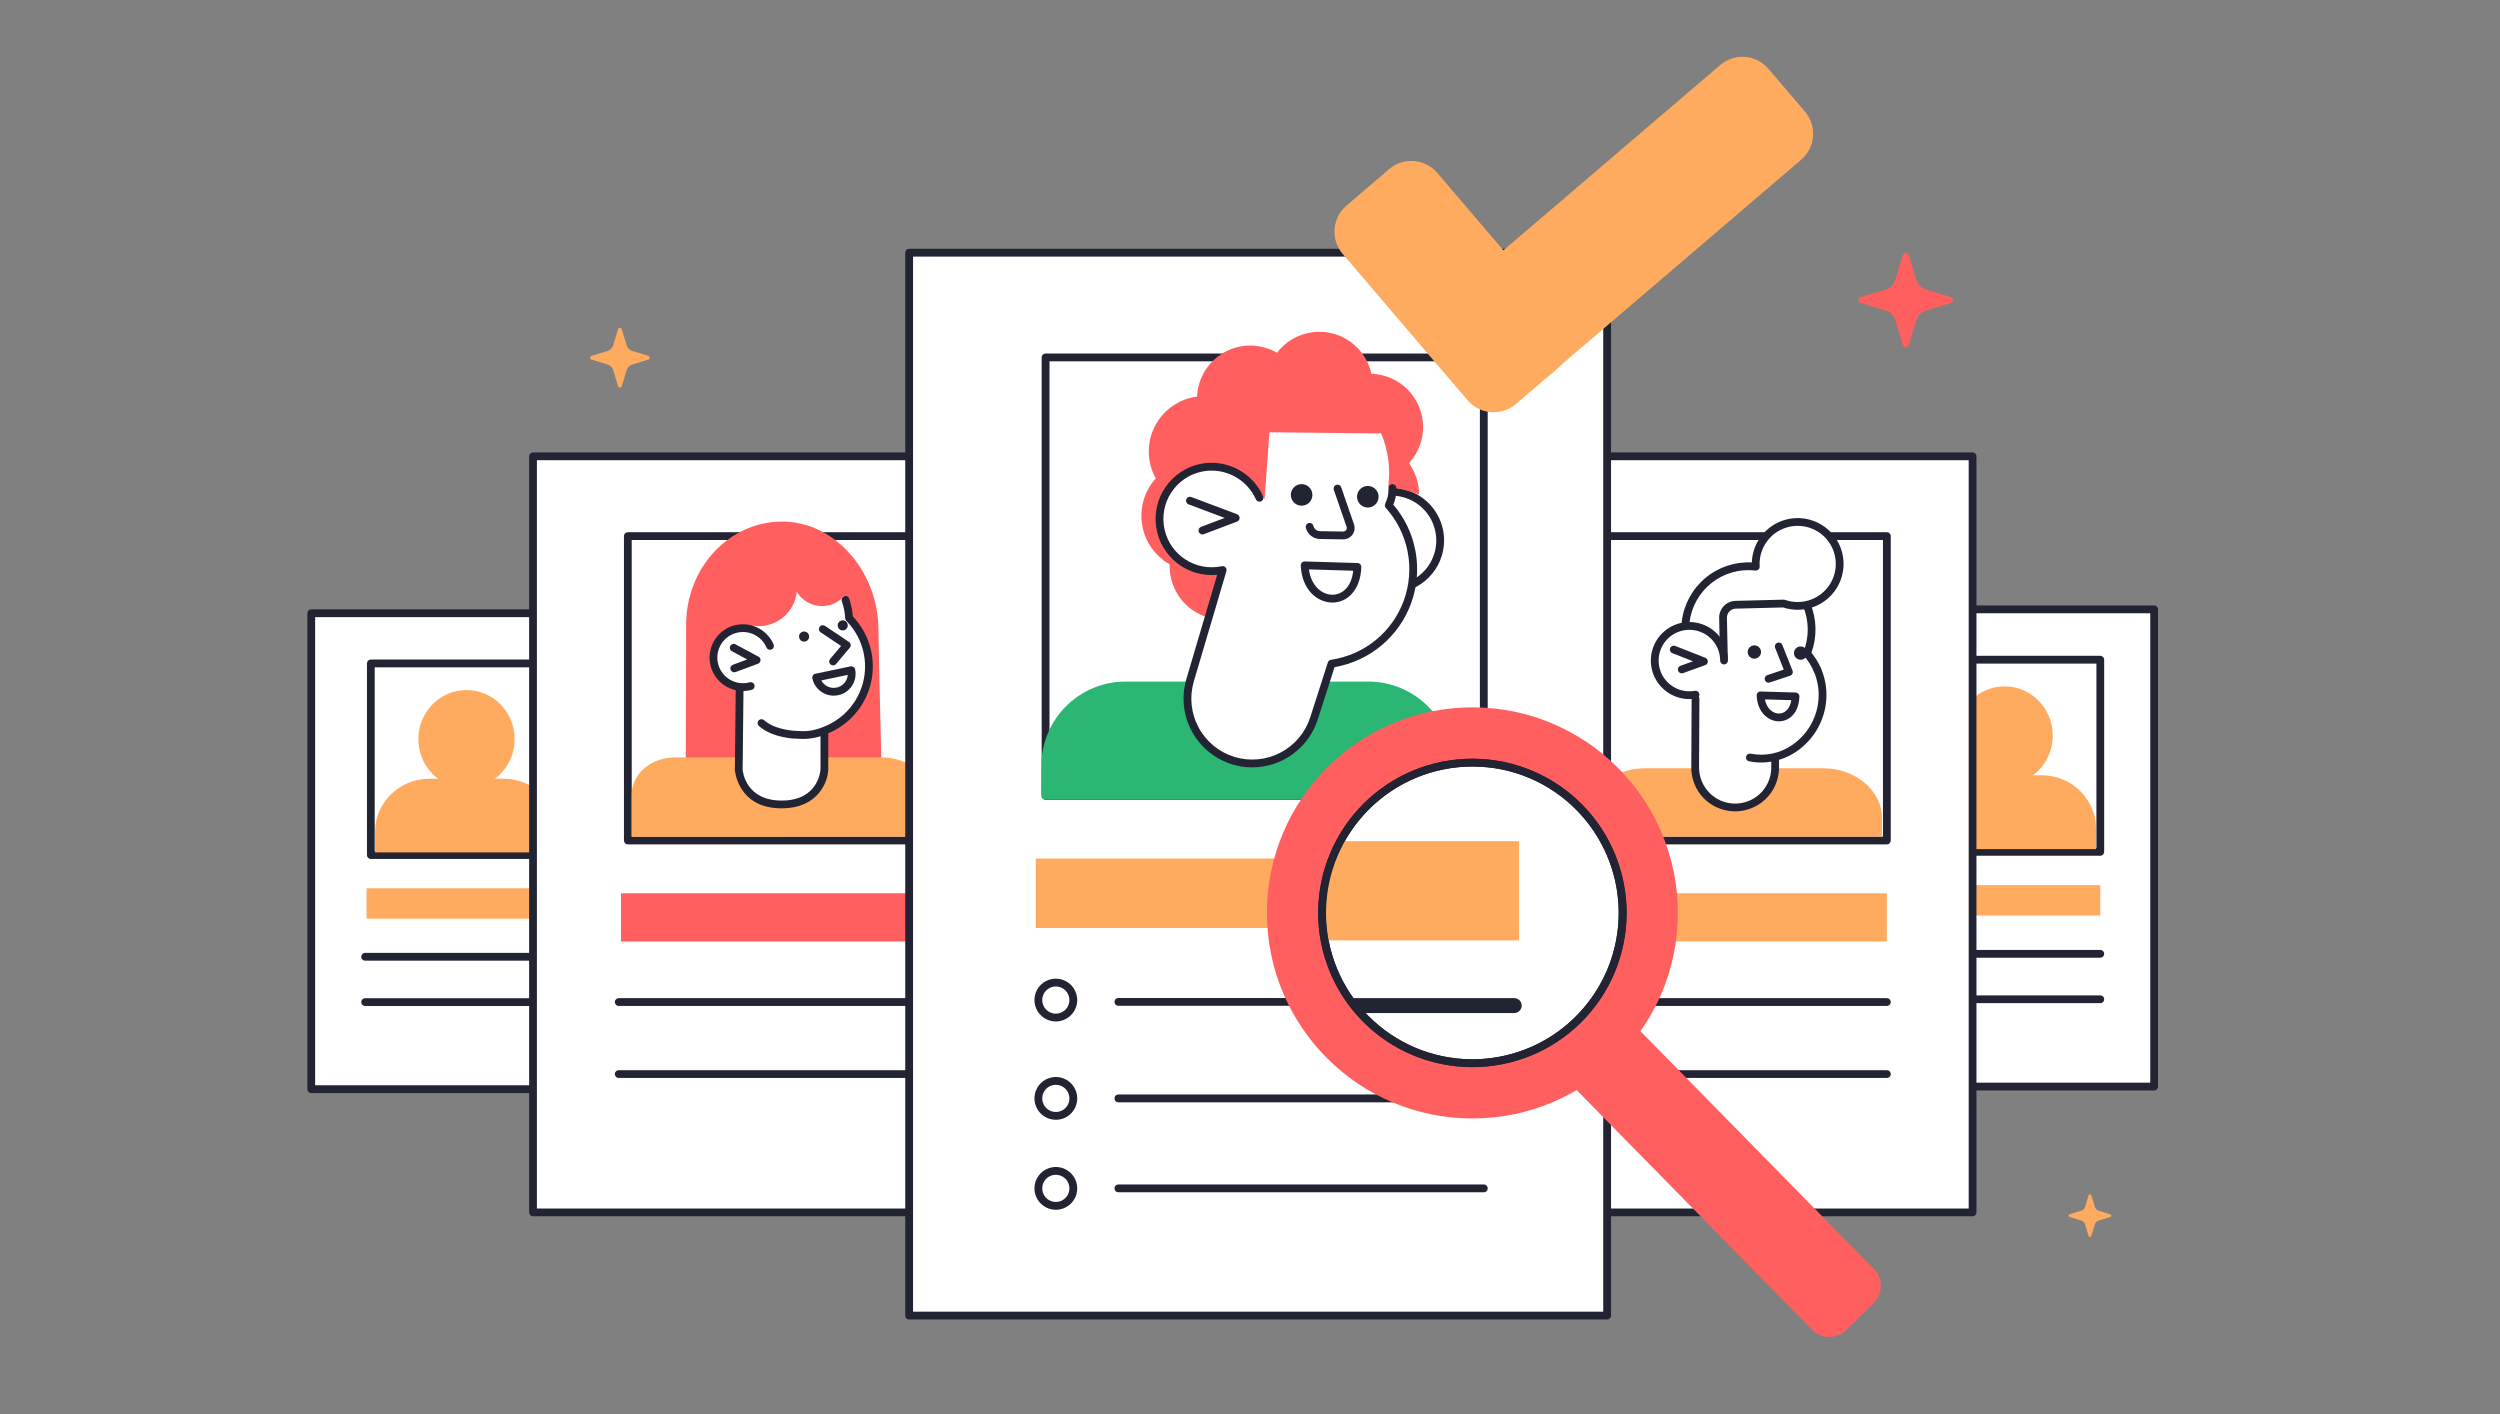 <svg width="251" height="142" viewBox="0 0 251 142" fill="none" xmlns="http://www.w3.org/2000/svg">
<rect x="0" y="0" width="251" height="142" fill="#808080" stroke="none"/>
<g clip-path="url(#clip0_1313_253053)">
<path d="M185.676 61.178H216.277V109.093H185.676V61.178Z" fill="white"/>
<path d="M216.276 109.484H185.675C185.572 109.484 185.472 109.443 185.399 109.37C185.326 109.296 185.285 109.197 185.285 109.093V61.178C185.285 61.074 185.326 60.974 185.399 60.901C185.472 60.828 185.572 60.786 185.675 60.786H216.276C216.379 60.786 216.478 60.828 216.551 60.901C216.624 60.974 216.665 61.074 216.665 61.178V109.093C216.665 109.197 216.624 109.296 216.551 109.37C216.478 109.443 216.379 109.484 216.276 109.484ZM186.065 108.702H215.886V61.569H186.065V108.702Z" fill="#222433"/>
<path d="M191.656 66.235H210.868V85.525H191.656V66.235Z" fill="white"/>
<path d="M210.869 85.916H191.657C191.554 85.916 191.455 85.875 191.382 85.802C191.309 85.728 191.268 85.629 191.268 85.525V66.235C191.268 66.131 191.309 66.031 191.382 65.958C191.455 65.885 191.554 65.843 191.657 65.843H210.869C210.972 65.843 211.071 65.885 211.144 65.958C211.217 66.031 211.258 66.131 211.258 66.235V85.525C211.258 85.629 211.217 85.728 211.144 85.802C211.071 85.875 210.972 85.916 210.869 85.916ZM192.047 85.134H210.479V66.626H192.047V85.134Z" fill="#222433"/>
<path d="M191.229 88.87H210.869V91.925H191.229V88.87Z" fill="#FFAB5F"/>
<path d="M210.869 96.154H191.083C190.98 96.154 190.881 96.113 190.808 96.039C190.734 95.966 190.693 95.866 190.693 95.763C190.693 95.659 190.734 95.559 190.808 95.486C190.881 95.413 190.98 95.371 191.083 95.371H210.869C210.972 95.371 211.072 95.413 211.145 95.486C211.218 95.559 211.259 95.659 211.259 95.763C211.259 95.866 211.218 95.966 211.145 96.039C211.072 96.113 210.972 96.154 210.869 96.154ZM210.869 100.717H191.083C190.98 100.717 190.881 100.676 190.808 100.603C190.734 100.529 190.693 100.43 190.693 100.326C190.693 100.222 190.734 100.123 190.808 100.049C190.881 99.976 190.98 99.935 191.083 99.935H210.869C210.972 99.935 211.072 99.976 211.145 100.049C211.218 100.123 211.259 100.222 211.259 100.326C211.259 100.43 211.218 100.529 211.145 100.603C211.072 100.676 210.972 100.717 210.869 100.717Z" fill="#222433"/>
<path d="M201.263 78.794C203.933 78.794 206.098 76.582 206.098 73.853C206.098 71.124 203.933 68.911 201.263 68.911C198.593 68.911 196.428 71.124 196.428 73.853C196.428 76.582 198.593 78.794 201.263 78.794Z" fill="#FFAB5F"/>
<path d="M192.084 85.255V83.173C192.084 80.238 194.537 77.838 197.536 77.838H204.989C207.988 77.838 210.441 80.239 210.441 83.174V85.256" fill="#FFAB5F"/>
</g>
<g clip-path="url(#clip1_1313_253053)">
<path d="M31.25 61.567H61.851V109.355H31.25V61.567Z" fill="white"/>
<path d="M61.85 109.745H31.249C31.146 109.745 31.047 109.704 30.974 109.63C30.9 109.557 30.859 109.458 30.859 109.354V61.567C30.859 61.464 30.9 61.364 30.974 61.291C31.047 61.218 31.146 61.177 31.249 61.177H61.85C61.953 61.177 62.052 61.218 62.125 61.291C62.199 61.364 62.24 61.464 62.24 61.567V109.354C62.24 109.458 62.199 109.557 62.125 109.63C62.052 109.704 61.953 109.745 61.85 109.745ZM31.639 108.964H61.46V61.958H31.639V108.964Z" fill="#222433"/>
<path d="M37.23 66.611H56.442V85.85H37.23V66.611Z" fill="white"/>
<path d="M56.443 86.24H37.231C37.128 86.24 37.029 86.199 36.956 86.126C36.883 86.052 36.842 85.953 36.842 85.85V66.611C36.842 66.507 36.883 66.408 36.956 66.335C37.029 66.261 37.128 66.22 37.231 66.22H56.443C56.546 66.22 56.645 66.261 56.718 66.335C56.791 66.408 56.833 66.507 56.833 66.611V85.85C56.833 85.953 56.791 86.052 56.718 86.126C56.645 86.199 56.546 86.24 56.443 86.24ZM37.621 85.459H56.053V67.001H37.621V85.459Z" fill="#222433"/>
<path d="M36.803 89.185H56.443V92.233H36.803V89.185Z" fill="#FFAB5F"/>
<path d="M56.443 96.45H36.657C36.554 96.45 36.455 96.409 36.382 96.336C36.309 96.263 36.268 96.163 36.268 96.06C36.268 95.956 36.309 95.857 36.382 95.784C36.455 95.711 36.554 95.669 36.657 95.669H56.443C56.547 95.669 56.646 95.711 56.719 95.784C56.792 95.857 56.833 95.956 56.833 96.06C56.833 96.163 56.792 96.263 56.719 96.336C56.646 96.409 56.547 96.45 56.443 96.45ZM56.443 101.001H36.657C36.554 101.001 36.455 100.96 36.382 100.887C36.309 100.814 36.268 100.714 36.268 100.611C36.268 100.507 36.309 100.408 36.382 100.335C36.455 100.262 36.554 100.22 36.657 100.22H56.443C56.547 100.22 56.646 100.262 56.719 100.335C56.792 100.408 56.833 100.507 56.833 100.611C56.833 100.714 56.792 100.814 56.719 100.887C56.646 100.96 56.547 101.001 56.443 101.001Z" fill="#222433"/>
<path d="M46.837 79.137C49.508 79.137 51.672 76.93 51.672 74.209C51.672 71.487 49.508 69.28 46.837 69.28C44.167 69.28 42.002 71.487 42.002 74.209C42.002 76.93 44.167 79.137 46.837 79.137Z" fill="#FFAB5F"/>
<path d="M37.658 85.58V83.504C37.658 80.577 40.111 78.183 43.11 78.183H50.563C53.562 78.183 56.015 80.578 56.015 83.504V85.581" fill="#FFAB5F"/>
</g>
<g clip-path="url(#clip2_1313_253053)">
<path d="M53.516 45.812H102.214V121.724H53.516V45.812Z" fill="white"/>
<path d="M102.214 122.115H53.515C53.412 122.115 53.312 122.074 53.239 122C53.166 121.927 53.125 121.828 53.125 121.725V45.812C53.125 45.709 53.166 45.609 53.239 45.536C53.312 45.463 53.412 45.422 53.515 45.422H102.214C102.317 45.422 102.417 45.463 102.49 45.536C102.563 45.609 102.604 45.709 102.604 45.812V121.725C102.604 121.828 102.563 121.927 102.49 122C102.417 122.074 102.317 122.115 102.214 122.115ZM53.906 121.334H101.824V46.202H53.906V121.334Z" fill="#222433"/>
<path d="M63.035 53.824H93.609V84.386H63.035V53.824Z" fill="white"/>
<path d="M93.608 84.776H63.035C62.931 84.776 62.832 84.735 62.759 84.662C62.686 84.588 62.645 84.489 62.645 84.386V53.824C62.645 53.72 62.686 53.621 62.759 53.548C62.832 53.475 62.931 53.434 63.035 53.434H93.608C93.712 53.434 93.811 53.475 93.884 53.548C93.957 53.621 93.999 53.72 93.999 53.824V84.386C93.999 84.489 93.957 84.588 93.884 84.662C93.811 84.735 93.712 84.776 93.608 84.776ZM63.425 83.996H93.218V54.214H63.425V83.996Z" fill="#222433"/>
<path d="M62.352 89.685H93.608V94.526H62.352V89.685Z" fill="#FF5F5F"/>
<path d="M93.609 100.995H62.121C62.017 100.995 61.918 100.954 61.845 100.881C61.772 100.808 61.73 100.709 61.73 100.605C61.73 100.502 61.772 100.402 61.845 100.329C61.918 100.256 62.017 100.215 62.121 100.215H93.609C93.712 100.215 93.811 100.256 93.885 100.329C93.958 100.402 93.999 100.502 93.999 100.605C93.999 100.709 93.958 100.808 93.885 100.881C93.811 100.954 93.712 100.995 93.609 100.995ZM93.609 108.225H62.121C62.017 108.225 61.918 108.184 61.845 108.111C61.772 108.038 61.73 107.938 61.73 107.835C61.73 107.731 61.772 107.632 61.845 107.559C61.918 107.486 62.017 107.445 62.121 107.445H93.609C93.712 107.445 93.811 107.486 93.885 107.559C93.958 107.632 93.999 107.731 93.999 107.835C93.999 107.938 93.958 108.038 93.885 108.111C93.811 108.184 93.712 108.225 93.609 108.225Z" fill="#222433"/>
<path d="M73.937 77.406H68.848L68.875 68.343L68.89 62.71C68.89 56.996 73.211 52.365 78.541 52.365C83.872 52.365 88.192 57.472 88.192 63.185L88.294 68.345L88.527 77.95H82.628" fill="#FF5F5F"/>
<path d="M93.208 83.989V79.785C93.208 77.706 91.069 76.041 88.558 76.041H67.825C65.314 76.041 63.426 77.712 63.426 79.791V84.022L93.208 83.989Z" fill="#FFAB5F"/>
<path d="M74.047 68.135L75.494 62.982C75.497 62.969 75.501 62.957 75.506 62.946L76.955 59.18C76.984 59.106 77.034 59.041 77.098 58.994C77.163 58.948 77.24 58.921 77.32 58.917L82.069 58.702C82.106 58.7 82.143 58.703 82.179 58.712L82.824 58.858C83.569 59.026 84.251 59.4 84.794 59.937C84.841 59.983 84.876 60.039 84.897 60.102C85.066 60.617 85.173 61.151 85.217 61.693C85.224 61.788 85.264 61.877 85.33 61.947C86.089 62.747 86.644 63.717 86.949 64.776C87.255 65.836 87.302 66.953 87.086 68.034C86.87 69.115 86.398 70.128 85.709 70.989C85.021 71.85 84.135 72.533 83.128 72.981C82.055 73.458 81.215 73.638 80.123 73.558C80.115 73.557 80.107 73.557 80.099 73.557C79.919 73.556 77.731 73.526 76.432 72.376" fill="white"/>
<path d="M74.26 68.986L74.17 77.278C74.17 77.278 74.379 80.842 78.61 80.766C82.603 80.695 82.766 77.278 82.766 77.278V73.101" fill="white"/>
<path d="M78.477 81.158C74.058 81.158 73.782 77.34 73.78 77.3C73.78 77.291 73.779 77.282 73.779 77.273L73.87 68.982C73.871 68.879 73.912 68.781 73.985 68.709C74.058 68.636 74.157 68.596 74.26 68.596H74.264C74.315 68.596 74.366 68.607 74.413 68.627C74.46 68.647 74.503 68.676 74.539 68.713C74.575 68.75 74.603 68.793 74.622 68.841C74.641 68.888 74.651 68.939 74.65 68.99L74.56 77.266C74.579 77.505 74.893 80.442 78.603 80.376C82.11 80.314 82.362 77.478 82.376 77.266V73.101C82.376 72.997 82.417 72.898 82.49 72.825C82.563 72.752 82.663 72.711 82.766 72.711C82.87 72.711 82.969 72.752 83.042 72.825C83.115 72.898 83.157 72.997 83.157 73.101V77.296C83.094 78.605 82.066 81.095 78.618 81.157C78.57 81.157 78.523 81.158 78.477 81.158Z" fill="#222433"/>
<path d="M84.888 60.229C85.092 60.821 85.213 61.438 85.25 62.063C86.034 62.855 86.614 63.826 86.94 64.892C87.266 65.958 87.329 67.088 87.123 68.183C86.916 69.278 86.447 70.308 85.755 71.182C85.063 72.056 84.17 72.75 83.151 73.203C82.074 73.682 81.232 73.861 80.134 73.779C80.134 73.779 77.81 73.798 76.455 72.598" fill="white"/>
<path d="M80.633 74.189C80.462 74.189 80.291 74.182 80.12 74.17C79.881 74.17 77.599 74.133 76.196 72.89C76.118 72.822 76.071 72.725 76.065 72.622C76.059 72.518 76.094 72.417 76.163 72.34C76.231 72.262 76.328 72.215 76.431 72.209C76.535 72.203 76.636 72.238 76.714 72.306C77.938 73.391 80.112 73.384 80.131 73.389C80.141 73.389 80.152 73.389 80.162 73.39C81.167 73.466 81.934 73.318 82.992 72.847C83.953 72.419 84.796 71.765 85.449 70.94C86.102 70.115 86.544 69.144 86.739 68.111C86.934 67.077 86.875 66.012 86.567 65.006C86.259 64 85.712 63.084 84.972 62.336C84.906 62.269 84.866 62.18 84.86 62.085C84.826 61.496 84.711 60.914 84.518 60.356C84.501 60.307 84.494 60.256 84.496 60.204C84.499 60.153 84.512 60.102 84.535 60.056C84.557 60.01 84.588 59.968 84.627 59.934C84.665 59.9 84.71 59.873 84.759 59.857C84.808 59.84 84.859 59.833 84.911 59.836C84.962 59.84 85.013 59.853 85.059 59.876C85.105 59.898 85.146 59.93 85.18 59.969C85.214 60.008 85.24 60.053 85.256 60.102C85.456 60.681 85.581 61.282 85.629 61.893C86.433 62.738 87.021 63.764 87.345 64.883C87.669 66.003 87.72 67.184 87.493 68.327C87.265 69.471 86.767 70.543 86.039 71.453C85.311 72.364 84.375 73.086 83.309 73.56C82.324 73.998 81.532 74.189 80.633 74.189Z" fill="#222433"/>
<path d="M77.411 62.663C79.416 61.983 80.489 59.806 79.808 57.802C79.127 55.798 76.95 54.725 74.945 55.405C72.94 56.086 71.866 58.263 72.547 60.267C73.228 62.271 75.406 63.344 77.411 62.663Z" fill="#FF5F5F"/>
<path d="M83.552 60.667C85.094 60.105 85.89 58.4 85.328 56.858C84.766 55.316 83.061 54.521 81.518 55.082C79.975 55.644 79.18 57.349 79.741 58.891C80.303 60.433 82.009 61.228 83.552 60.667Z" fill="#FF5F5F"/>
<path d="M83.64 66.803C83.566 66.803 83.493 66.782 83.43 66.742C83.368 66.702 83.318 66.645 83.286 66.578C83.255 66.51 83.244 66.435 83.254 66.361C83.263 66.288 83.294 66.218 83.342 66.162L84.444 64.857L82.392 63.484C82.307 63.426 82.248 63.337 82.228 63.236C82.208 63.134 82.229 63.029 82.287 62.944C82.344 62.858 82.433 62.798 82.534 62.778C82.636 62.758 82.741 62.779 82.827 62.836L85.24 64.452C85.286 64.482 85.325 64.522 85.354 64.569C85.383 64.615 85.402 64.667 85.41 64.722C85.417 64.776 85.413 64.831 85.398 64.884C85.383 64.937 85.357 64.986 85.321 65.028L83.939 66.665C83.902 66.708 83.856 66.743 83.805 66.767C83.753 66.791 83.697 66.803 83.64 66.803Z" fill="#222433"/>
<path d="M80.732 64.417C81.012 64.417 81.239 64.19 81.239 63.91C81.239 63.63 81.012 63.403 80.732 63.403C80.452 63.403 80.225 63.63 80.225 63.91C80.225 64.19 80.452 64.417 80.732 64.417Z" fill="#222433"/>
<path d="M84.609 63.295C84.889 63.295 85.116 63.069 85.116 62.789C85.116 62.509 84.889 62.282 84.609 62.282C84.329 62.282 84.102 62.509 84.102 62.789C84.102 63.069 84.329 63.295 84.609 63.295Z" fill="#222433"/>
<path d="M83.706 69.845C83.203 69.844 82.716 69.671 82.326 69.355C81.935 69.038 81.665 68.598 81.559 68.106C81.549 68.056 81.548 68.004 81.557 67.954C81.567 67.904 81.586 67.856 81.614 67.812C81.642 67.769 81.678 67.732 81.721 67.704C81.763 67.674 81.811 67.654 81.861 67.644L85.392 66.904C85.442 66.893 85.494 66.892 85.545 66.902C85.595 66.912 85.643 66.931 85.686 66.959C85.729 66.987 85.766 67.023 85.795 67.066C85.824 67.108 85.844 67.156 85.855 67.206C85.921 67.525 85.915 67.855 85.838 68.171C85.76 68.488 85.614 68.783 85.408 69.036C85.202 69.288 84.943 69.492 84.649 69.632C84.354 69.772 84.033 69.845 83.707 69.845H83.706ZM82.457 68.316C82.601 68.586 82.829 68.802 83.106 68.931C83.384 69.061 83.695 69.097 83.995 69.034C84.295 68.971 84.566 68.813 84.768 68.583C84.97 68.353 85.091 68.064 85.115 67.759L82.457 68.316Z" fill="#222433"/>
<path d="M77.31 64.848C77.085 64.327 76.714 63.882 76.243 63.566C75.772 63.25 75.219 63.076 74.652 63.065C74.084 63.053 73.525 63.205 73.041 63.502C72.558 63.8 72.17 64.229 71.924 64.741C71.678 65.252 71.584 65.823 71.653 66.387C71.722 66.95 71.952 67.481 72.315 67.918C72.678 68.354 73.159 68.677 73.7 68.848C74.242 69.019 74.821 69.03 75.369 68.882" fill="white"/>
<path d="M74.586 69.377C73.775 69.375 72.991 69.079 72.381 68.544C71.771 68.008 71.376 67.27 71.269 66.466C71.163 65.661 71.352 64.845 71.801 64.169C72.251 63.494 72.93 63.004 73.713 62.791C74.491 62.584 75.317 62.661 76.043 63.01C76.768 63.359 77.345 63.956 77.668 64.693C77.688 64.74 77.699 64.791 77.7 64.842C77.701 64.893 77.692 64.944 77.673 64.992C77.654 65.039 77.626 65.083 77.59 65.12C77.555 65.156 77.512 65.186 77.465 65.206C77.418 65.227 77.367 65.238 77.316 65.238C77.265 65.239 77.214 65.23 77.166 65.211C77.118 65.192 77.075 65.164 77.038 65.129C77.001 65.093 76.972 65.05 76.952 65.003C76.693 64.407 76.219 63.93 75.623 63.669C75.028 63.409 74.355 63.383 73.742 63.598C73.128 63.813 72.619 64.252 72.316 64.827C72.013 65.403 71.94 66.071 72.11 66.698C72.199 67.024 72.351 67.329 72.557 67.596C72.764 67.864 73.021 68.087 73.314 68.255C73.607 68.423 73.93 68.531 74.265 68.574C74.6 68.617 74.94 68.594 75.266 68.505C75.366 68.478 75.472 68.492 75.562 68.543C75.652 68.595 75.718 68.68 75.745 68.78C75.772 68.879 75.758 68.986 75.707 69.076C75.655 69.166 75.57 69.231 75.47 69.258C75.182 69.337 74.885 69.377 74.586 69.377Z" fill="#222433"/>
<path d="M73.718 67.499C73.626 67.499 73.538 67.467 73.467 67.408C73.397 67.349 73.35 67.268 73.334 67.177C73.317 67.087 73.333 66.994 73.379 66.915C73.424 66.835 73.496 66.774 73.582 66.743L75.02 66.209L73.477 65.379C73.386 65.33 73.318 65.247 73.288 65.148C73.258 65.049 73.269 64.942 73.318 64.851C73.367 64.76 73.45 64.692 73.549 64.662C73.649 64.632 73.756 64.643 73.847 64.692L76.151 65.931C76.217 65.966 76.272 66.02 76.308 66.086C76.344 66.152 76.361 66.227 76.356 66.302C76.35 66.376 76.324 66.448 76.279 66.508C76.234 66.568 76.172 66.614 76.102 66.64L73.854 67.474C73.811 67.49 73.764 67.499 73.718 67.499Z" fill="#222433"/>
</g>
<g clip-path="url(#clip3_1313_253053)">
<path d="M149.348 45.812H198.046V121.724H149.348V45.812Z" fill="white"/>
<path d="M198.046 122.115H149.347C149.244 122.115 149.145 122.073 149.071 122C148.998 121.927 148.957 121.828 148.957 121.724V45.812C148.957 45.709 148.998 45.609 149.071 45.536C149.145 45.463 149.244 45.422 149.347 45.422H198.046C198.149 45.422 198.249 45.463 198.322 45.536C198.395 45.609 198.436 45.709 198.436 45.812V121.724C198.436 121.828 198.395 121.927 198.322 122C198.249 122.073 198.149 122.115 198.046 122.115ZM149.738 121.334H197.656V46.202H149.738V121.334Z" fill="#222433"/>
<path d="M158.867 53.824H189.441V84.386H158.867V53.824Z" fill="white"/>
<path d="M189.44 84.776H158.867C158.763 84.776 158.664 84.735 158.591 84.662C158.518 84.588 158.477 84.489 158.477 84.386V53.824C158.477 53.72 158.518 53.621 158.591 53.548C158.664 53.475 158.763 53.434 158.867 53.434H189.44C189.544 53.434 189.643 53.475 189.716 53.548C189.789 53.621 189.831 53.72 189.831 53.824V84.386C189.83 84.489 189.789 84.588 189.716 84.662C189.643 84.735 189.544 84.776 189.44 84.776ZM159.257 83.996H189.05V54.214H159.257V83.996Z" fill="#222433"/>
<path d="M158.184 89.685H189.44V94.526H158.184V89.685Z" fill="#FFAB5F"/>
<path d="M189.441 100.995H157.953C157.849 100.995 157.75 100.954 157.677 100.881C157.604 100.808 157.562 100.709 157.562 100.605C157.562 100.502 157.604 100.402 157.677 100.329C157.75 100.256 157.849 100.215 157.953 100.215H189.441C189.544 100.215 189.643 100.256 189.717 100.329C189.79 100.402 189.831 100.502 189.831 100.605C189.831 100.709 189.79 100.808 189.717 100.881C189.643 100.954 189.544 100.995 189.441 100.995ZM189.441 108.225H157.953C157.849 108.225 157.75 108.184 157.677 108.111C157.604 108.038 157.562 107.938 157.562 107.835C157.562 107.731 157.604 107.632 157.677 107.559C157.75 107.486 157.849 107.445 157.953 107.445H189.441C189.544 107.445 189.643 107.486 189.717 107.559C189.79 107.632 189.831 107.731 189.831 107.835C189.831 107.938 189.79 108.038 189.717 108.111C189.643 108.184 189.544 108.225 189.441 108.225Z" fill="#222433"/>
<path d="M188.953 83.992V82.13C188.953 79.382 186.297 77.134 183.052 77.134H165.176C161.931 77.134 159.275 79.382 159.275 82.13V83.992H188.953Z" fill="#FFAB5F"/>
<path d="M171.882 71.814L169.824 69.37L172.268 66.027L172.526 60.24L177.414 59.211L181.659 59.726V65.513L182.431 67.441L181.273 68.47L173.555 69.756L171.882 71.814Z" fill="white"/>
<path d="M182.454 67.622C182.378 67.622 182.304 67.6 182.24 67.558C182.177 67.517 182.127 67.457 182.097 67.388C181.854 66.834 181.528 66.32 181.129 65.864C181.082 65.809 181.05 65.743 181.038 65.672C181.026 65.6 181.035 65.527 181.062 65.46C181.651 63.991 181.642 62.349 181.036 60.886C180.996 60.79 180.996 60.683 181.035 60.588C181.074 60.493 181.15 60.417 181.245 60.377C181.34 60.337 181.447 60.336 181.542 60.374C181.638 60.413 181.714 60.488 181.755 60.583C182.409 62.16 182.45 63.925 181.87 65.531C182.252 66.001 182.569 66.52 182.811 67.074C182.837 67.133 182.848 67.198 182.843 67.263C182.837 67.327 182.816 67.389 182.78 67.444C182.745 67.498 182.697 67.543 182.64 67.573C182.583 67.604 182.519 67.62 182.454 67.62L182.454 67.622Z" fill="#222433"/>
<path d="M170.23 70.127L170.195 77.05C170.194 78.096 170.601 79.102 171.331 79.852C172.06 80.602 173.053 81.038 174.1 81.067H174.103C174.63 81.081 175.154 80.992 175.646 80.803C176.139 80.615 176.589 80.332 176.972 79.969C177.354 79.607 177.662 79.173 177.877 78.692C178.092 78.211 178.21 77.692 178.224 77.165V76.422" fill="white"/>
<path d="M174.215 81.459C174.174 81.459 174.133 81.458 174.092 81.457C172.941 81.432 171.847 80.956 171.045 80.131C170.243 79.307 169.797 78.2 169.805 77.049L169.839 70.126C169.84 70.022 169.881 69.924 169.954 69.851C170.027 69.778 170.126 69.737 170.23 69.737H170.232C170.283 69.738 170.334 69.748 170.381 69.768C170.428 69.788 170.471 69.817 170.507 69.853C170.543 69.889 170.572 69.933 170.591 69.98C170.61 70.027 170.62 70.078 170.62 70.129L170.586 77.052C170.584 78.005 170.958 78.92 171.627 79.6C172.296 80.279 173.205 80.667 174.159 80.681C175.112 80.695 176.032 80.332 176.72 79.672C177.408 79.012 177.808 78.108 177.833 77.155V76.423C177.833 76.319 177.875 76.22 177.948 76.147C178.021 76.074 178.12 76.033 178.224 76.033C178.327 76.033 178.427 76.074 178.5 76.147C178.573 76.22 178.614 76.319 178.614 76.423V77.165C178.586 78.313 178.11 79.405 177.288 80.207C176.466 81.009 175.363 81.458 174.215 81.459H174.215Z" fill="#222433"/>
<path d="M176.138 66.131C176.507 66.131 176.807 65.832 176.807 65.462C176.807 65.093 176.507 64.794 176.138 64.794C175.768 64.794 175.469 65.093 175.469 65.462C175.469 65.832 175.768 66.131 176.138 66.131Z" fill="#222433"/>
<path d="M180.784 66.239C181.154 66.239 181.453 65.939 181.453 65.57C181.453 65.201 181.154 64.902 180.784 64.902C180.415 64.902 180.115 65.201 180.115 65.57C180.115 65.939 180.415 66.239 180.784 66.239Z" fill="#222433"/>
<path d="M173.08 66.131L172.994 62.039C172.986 61.697 173.115 61.366 173.351 61.118C173.587 60.871 173.912 60.726 174.254 60.717L179.092 60.595C179.936 60.891 180.852 60.911 181.708 60.653C182.565 60.394 183.316 59.869 183.854 59.155C184.393 58.441 184.69 57.575 184.703 56.68C184.716 55.786 184.444 54.911 183.927 54.182C183.41 53.453 182.674 52.907 181.825 52.623C180.977 52.339 180.061 52.332 179.208 52.604C178.356 52.875 177.612 53.41 177.085 54.132C176.557 54.854 176.272 55.725 176.272 56.619C176.272 56.711 176.276 56.803 176.282 56.893C175.455 56.796 174.616 56.862 173.814 57.088C173.012 57.315 172.263 57.697 171.608 58.213C170.954 58.729 170.408 59.369 170.001 60.096C169.594 60.823 169.335 61.623 169.237 62.45C169.222 62.581 169.21 62.713 169.203 62.845" fill="white"/>
<path d="M173.08 66.522C172.978 66.522 172.88 66.482 172.807 66.41C172.734 66.339 172.692 66.242 172.69 66.14L172.603 62.047C172.594 61.602 172.762 61.172 173.069 60.85C173.376 60.528 173.799 60.34 174.244 60.327L179.082 60.205C179.129 60.204 179.176 60.211 179.221 60.227C179.987 60.495 180.818 60.514 181.595 60.279C182.372 60.044 183.054 59.568 183.543 58.92C184.031 58.272 184.301 57.486 184.312 56.674C184.324 55.863 184.078 55.069 183.608 54.407C183.139 53.745 182.471 53.25 181.701 52.992C180.932 52.735 180.1 52.729 179.327 52.975C178.553 53.221 177.878 53.707 177.399 54.362C176.92 55.017 176.662 55.807 176.662 56.619C176.662 56.693 176.665 56.772 176.671 56.867C176.675 56.925 176.666 56.982 176.645 57.035C176.625 57.088 176.592 57.136 176.551 57.176C176.509 57.215 176.459 57.245 176.405 57.263C176.351 57.281 176.293 57.287 176.236 57.28C174.668 57.097 173.091 57.544 171.852 58.521C170.612 59.499 169.811 60.928 169.625 62.496C169.61 62.618 169.599 62.743 169.593 62.867C169.587 62.97 169.54 63.067 169.463 63.136C169.386 63.205 169.285 63.241 169.181 63.235C169.13 63.232 169.08 63.219 169.034 63.197C168.988 63.175 168.946 63.144 168.912 63.105C168.843 63.028 168.807 62.927 168.813 62.824C168.821 62.684 168.833 62.543 168.849 62.404C169.051 60.708 169.89 59.152 171.196 58.05C172.502 56.948 174.177 56.382 175.884 56.468C175.916 55.501 176.252 54.569 176.843 53.804C177.435 53.038 178.253 52.479 179.181 52.204C180.109 51.93 181.1 51.955 182.013 52.275C182.926 52.595 183.715 53.195 184.268 53.989C184.82 54.782 185.109 55.73 185.093 56.697C185.076 57.665 184.756 58.602 184.176 59.377C183.597 60.151 182.788 60.724 181.864 61.013C180.941 61.302 179.95 61.293 179.032 60.987L174.264 61.108C174.025 61.115 173.799 61.215 173.634 61.388C173.469 61.561 173.379 61.792 173.384 62.031L173.47 66.123C173.471 66.174 173.462 66.225 173.444 66.273C173.425 66.321 173.397 66.365 173.362 66.401C173.326 66.439 173.284 66.468 173.237 66.489C173.19 66.509 173.14 66.52 173.088 66.522H173.08Z" fill="#222433"/>
<path d="M170.229 69.742C169.526 69.868 168.801 69.775 168.153 69.475C167.504 69.176 166.964 68.684 166.605 68.067C166.247 67.449 166.087 66.737 166.147 66.025C166.208 65.314 166.486 64.638 166.944 64.091C167.402 63.543 168.018 63.149 168.708 62.964C169.397 62.778 170.127 62.809 170.799 63.053C171.47 63.296 172.05 63.74 172.46 64.325C172.87 64.909 173.09 65.606 173.09 66.32" fill="white"/>
<path d="M169.606 70.188C168.841 70.187 168.094 69.959 167.459 69.533C166.823 69.107 166.328 68.502 166.037 67.796C165.745 67.089 165.669 66.311 165.819 65.562C165.969 64.812 166.338 64.123 166.88 63.583C167.421 63.043 168.11 62.675 168.861 62.526C169.611 62.378 170.389 62.455 171.095 62.748C171.802 63.041 172.406 63.536 172.831 64.172C173.255 64.808 173.482 65.555 173.482 66.32C173.482 66.424 173.441 66.523 173.368 66.596C173.295 66.669 173.195 66.71 173.092 66.71C172.988 66.71 172.889 66.669 172.816 66.596C172.743 66.523 172.702 66.424 172.702 66.32C172.702 66.137 172.685 65.954 172.653 65.774C172.545 65.173 172.261 64.618 171.837 64.178C171.413 63.739 170.868 63.435 170.272 63.305C169.675 63.175 169.053 63.225 168.485 63.448C167.917 63.672 167.428 64.058 167.079 64.56C166.731 65.061 166.539 65.654 166.528 66.264C166.517 66.875 166.687 67.475 167.017 67.988C167.347 68.502 167.821 68.906 168.381 69.15C168.941 69.394 169.561 69.466 170.161 69.358C170.263 69.34 170.368 69.363 170.452 69.422C170.537 69.481 170.594 69.572 170.613 69.673C170.631 69.775 170.608 69.879 170.55 69.964C170.491 70.049 170.401 70.107 170.3 70.126C170.071 70.167 169.839 70.188 169.606 70.188Z" fill="#222433"/>
<path d="M168.85 67.603C168.758 67.603 168.669 67.571 168.598 67.512C168.528 67.453 168.48 67.371 168.465 67.28C168.449 67.189 168.465 67.096 168.512 67.017C168.558 66.937 168.63 66.877 168.717 66.846L169.972 66.393L167.904 65.577C167.856 65.559 167.812 65.531 167.775 65.495C167.738 65.46 167.708 65.417 167.687 65.37C167.666 65.323 167.655 65.272 167.654 65.221C167.653 65.169 167.663 65.118 167.681 65.07C167.7 65.022 167.728 64.979 167.764 64.942C167.8 64.905 167.843 64.876 167.89 64.855C167.937 64.835 167.988 64.824 168.04 64.823C168.091 64.823 168.142 64.832 168.19 64.851L171.221 66.046C171.295 66.075 171.358 66.126 171.402 66.192C171.446 66.257 171.469 66.335 171.468 66.415C171.467 66.494 171.442 66.571 171.395 66.635C171.349 66.7 171.285 66.749 171.21 66.776L168.982 67.58C168.939 67.595 168.895 67.603 168.85 67.603Z" fill="#222433"/>
<path d="M182.456 67.232C182.936 68.327 183.095 69.535 182.915 70.717C182.401 74.189 179.132 76.74 175.693 76.053" fill="white"/>
<path d="M176.825 76.556C176.419 76.556 176.014 76.516 175.616 76.436C175.565 76.426 175.517 76.407 175.474 76.379C175.43 76.35 175.393 76.314 175.364 76.271C175.335 76.228 175.315 76.18 175.305 76.129C175.294 76.079 175.294 76.026 175.304 75.976C175.315 75.925 175.335 75.877 175.364 75.834C175.393 75.791 175.43 75.754 175.473 75.726C175.516 75.698 175.565 75.678 175.616 75.669C175.666 75.659 175.719 75.66 175.769 75.671C176.502 75.814 177.257 75.806 177.987 75.647C178.717 75.487 179.407 75.18 180.013 74.743C180.686 74.267 181.256 73.66 181.689 72.958C182.121 72.256 182.406 71.474 182.528 70.659C182.698 69.55 182.548 68.416 182.098 67.388C182.077 67.341 182.066 67.29 182.065 67.239C182.064 67.188 182.073 67.137 182.092 67.089C182.11 67.041 182.138 66.998 182.174 66.961C182.209 66.924 182.252 66.894 182.299 66.874C182.346 66.853 182.396 66.842 182.448 66.841C182.499 66.84 182.55 66.849 182.598 66.868C182.646 66.887 182.689 66.915 182.726 66.95C182.763 66.986 182.793 67.028 182.813 67.075C183.323 68.237 183.492 69.52 183.301 70.775C183.163 71.695 182.841 72.576 182.353 73.368C181.865 74.16 181.222 74.844 180.463 75.381C179.401 76.14 178.13 76.55 176.825 76.556Z" fill="#222433"/>
<path d="M178.611 72.42C177.55 72.42 176.441 71.533 176.369 69.834C176.367 69.781 176.376 69.727 176.395 69.677C176.415 69.627 176.444 69.582 176.482 69.544C176.519 69.505 176.564 69.475 176.614 69.455C176.664 69.435 176.717 69.426 176.771 69.428L180.283 69.528C180.334 69.53 180.385 69.541 180.431 69.562C180.478 69.583 180.521 69.614 180.556 69.651C180.591 69.689 180.618 69.733 180.637 69.781C180.655 69.829 180.663 69.88 180.661 69.931C180.601 71.646 179.591 72.417 178.617 72.42L178.611 72.42ZM177.197 70.221C177.377 71.155 178.007 71.64 178.611 71.64H178.615C179.109 71.638 179.691 71.277 179.845 70.296L177.197 70.221ZM177.564 68.542C177.471 68.542 177.381 68.509 177.311 68.449C177.24 68.389 177.193 68.305 177.178 68.214C177.163 68.122 177.182 68.028 177.23 67.949C177.278 67.87 177.352 67.81 177.44 67.781L179.09 67.231L178.223 65.044C178.204 64.997 178.194 64.946 178.195 64.895C178.196 64.843 178.207 64.793 178.227 64.746C178.247 64.699 178.277 64.656 178.313 64.62C178.35 64.585 178.394 64.557 178.441 64.538C178.489 64.519 178.54 64.51 178.591 64.51C178.642 64.511 178.693 64.522 178.74 64.542C178.787 64.562 178.83 64.592 178.865 64.629C178.901 64.665 178.929 64.709 178.948 64.757L179.968 67.327C179.988 67.376 179.997 67.429 179.996 67.482C179.994 67.535 179.982 67.588 179.959 67.636C179.937 67.684 179.905 67.727 179.865 67.762C179.826 67.797 179.779 67.824 179.729 67.841L177.687 68.521C177.648 68.535 177.606 68.542 177.564 68.542Z" fill="#222433"/>
</g>
<g clip-path="url(#clip4_1313_253053)">
<path d="M91.277 25.372H161.357V132.084H91.277V25.372Z" fill="white"/>
<path d="M161.357 132.477H91.277C91.173 132.477 91.073 132.435 91 132.362C90.926 132.288 90.885 132.188 90.885 132.084V25.372C90.885 25.268 90.926 25.168 91 25.094C91.073 25.021 91.173 24.979 91.277 24.979H161.357C161.461 24.979 161.561 25.021 161.634 25.094C161.708 25.168 161.749 25.268 161.749 25.372V132.084C161.749 132.188 161.708 132.288 161.634 132.362C161.561 132.435 161.461 132.477 161.357 132.477ZM91.67 131.691H160.964V25.765H91.67V131.691Z" fill="#222433"/>
<path d="M104.977 35.887H148.973V79.903H104.977V35.887Z" fill="white"/>
<path d="M148.973 80.296H104.977C104.872 80.296 104.773 80.254 104.699 80.181C104.625 80.107 104.584 80.007 104.584 79.903V35.887C104.584 35.783 104.625 35.683 104.699 35.609C104.773 35.535 104.872 35.494 104.977 35.494H148.973C149.077 35.494 149.177 35.535 149.251 35.609C149.325 35.683 149.366 35.783 149.366 35.887V79.903C149.366 80.007 149.325 80.107 149.251 80.181C149.177 80.254 149.077 80.296 148.973 80.296ZM105.369 79.51H148.581V36.28H105.369L105.369 79.51Z" fill="#222433"/>
<path d="M145.442 79.882V76.879C145.436 74.744 144.585 72.699 143.077 71.19C141.568 69.68 139.523 68.829 137.39 68.823H112.997C110.864 68.829 108.819 69.68 107.311 71.19C105.802 72.699 104.952 74.744 104.945 76.879V79.882H145.442Z" fill="#2BB673"/>
<path d="M145.441 80.275H104.945C104.841 80.275 104.741 80.233 104.668 80.16C104.594 80.086 104.553 79.986 104.553 79.882V76.879C104.555 74.639 105.446 72.492 107.029 70.908C108.612 69.324 110.759 68.433 112.998 68.43H137.39C139.629 68.433 141.775 69.324 143.358 70.908C144.942 72.492 145.832 74.639 145.835 76.879V79.882C145.835 79.934 145.824 79.985 145.805 80.032C145.785 80.08 145.756 80.123 145.719 80.16C145.683 80.196 145.64 80.225 145.592 80.245C145.544 80.265 145.493 80.275 145.441 80.275ZM105.338 79.489H145.049V76.879C145.047 74.847 144.239 72.9 142.803 71.463C141.367 70.026 139.42 69.218 137.389 69.216H112.997C110.966 69.218 109.019 70.026 107.583 71.463C106.147 72.9 105.34 74.847 105.337 76.879L105.338 79.489Z" fill="#2BB673"/>
<path d="M139.708 59.147C142.407 59.147 144.595 56.958 144.595 54.258C144.595 51.557 142.407 49.368 139.708 49.368C137.008 49.368 134.82 51.557 134.82 54.258C134.82 56.958 137.008 59.147 139.708 59.147Z" fill="white"/>
<path d="M139.708 59.54C138.664 59.54 137.643 59.23 136.774 58.65C135.906 58.07 135.229 57.245 134.83 56.279C134.43 55.314 134.325 54.252 134.529 53.227C134.733 52.203 135.236 51.261 135.974 50.523C136.713 49.784 137.653 49.281 138.678 49.077C139.702 48.873 140.764 48.978 141.728 49.377C142.693 49.777 143.518 50.454 144.098 51.323C144.678 52.192 144.988 53.213 144.988 54.258C144.986 55.658 144.43 57.001 143.44 57.991C142.45 58.981 141.108 59.539 139.708 59.54ZM139.708 49.761C138.819 49.761 137.95 50.024 137.211 50.518C136.471 51.013 135.895 51.715 135.555 52.537C135.215 53.358 135.126 54.263 135.299 55.135C135.473 56.007 135.901 56.808 136.529 57.437C137.158 58.066 137.959 58.495 138.831 58.668C139.703 58.842 140.607 58.752 141.428 58.412C142.249 58.072 142.951 57.495 143.445 56.756C143.939 56.016 144.203 55.147 144.203 54.257C144.201 53.065 143.727 51.922 142.885 51.079C142.042 50.236 140.9 49.762 139.708 49.761V49.761Z" fill="#222433"/>
<path d="M139.8 48.261C139.616 49.553 139.667 50.141 139.434 50.739C140.593 52.029 141.381 53.609 141.713 55.311C142.045 57.014 141.909 58.774 141.319 60.405C140.73 62.036 139.709 63.477 138.365 64.573C137.021 65.669 135.405 66.379 133.69 66.629L131.929 72.123C131.406 73.755 130.262 75.115 128.744 75.909C127.227 76.702 125.457 76.865 123.82 76.363C122.183 75.86 120.809 74.732 119.998 73.223C119.187 71.714 119.002 69.946 119.485 68.302L122.757 57.23C121.787 57.438 120.779 57.366 119.849 57.024C118.918 56.682 118.104 56.083 117.5 55.297C116.896 54.511 116.527 53.569 116.436 52.582C116.345 51.594 116.536 50.601 116.986 49.718C117.436 48.834 118.127 48.096 118.98 47.59C119.832 47.084 120.81 46.829 121.801 46.856C122.792 46.883 123.754 47.191 124.578 47.743C125.401 48.295 126.051 49.069 126.452 49.976L126.706 42.173H139.432L139.8 48.261Z" fill="white"/>
<path d="M120.725 53.656C120.633 53.656 120.544 53.624 120.473 53.565C120.403 53.506 120.355 53.425 120.339 53.334C120.322 53.244 120.338 53.151 120.383 53.07C120.428 52.99 120.5 52.929 120.586 52.896L122.953 52L119.328 50.635C119.28 50.616 119.236 50.589 119.198 50.554C119.161 50.518 119.13 50.476 119.109 50.429C119.088 50.382 119.076 50.331 119.074 50.28C119.073 50.228 119.081 50.177 119.099 50.129C119.118 50.08 119.145 50.036 119.18 49.998C119.216 49.961 119.258 49.931 119.305 49.909C119.352 49.888 119.403 49.876 119.454 49.874C119.506 49.873 119.557 49.881 119.605 49.9L124.203 51.632C124.278 51.66 124.342 51.71 124.387 51.776C124.433 51.842 124.457 51.92 124.457 51.999C124.457 52.079 124.433 52.157 124.387 52.223C124.342 52.288 124.278 52.339 124.203 52.367L120.863 53.631C120.819 53.648 120.772 53.656 120.725 53.656Z" fill="#222433"/>
<path d="M130.682 50.773C131.28 50.773 131.765 50.288 131.765 49.69C131.765 49.091 131.28 48.606 130.682 48.606C130.084 48.606 129.6 49.091 129.6 49.69C129.6 50.288 130.084 50.773 130.682 50.773Z" fill="#222433"/>
<path d="M142.88 42.876C142.878 41.484 142.334 40.148 141.365 39.15C140.395 38.151 139.075 37.57 137.685 37.529C137.469 36.53 136.971 35.614 136.251 34.89C135.532 34.166 134.619 33.662 133.623 33.44C132.626 33.218 131.586 33.286 130.627 33.637C129.668 33.987 128.829 34.605 128.21 35.418C127.415 34.956 126.513 34.706 125.593 34.695C124.673 34.683 123.765 34.91 122.958 35.352C122.151 35.794 121.472 36.437 120.986 37.219C120.501 38.001 120.225 38.895 120.186 39.815C119.286 39.931 118.427 40.266 117.686 40.79C116.945 41.315 116.343 42.013 115.934 42.824C115.525 43.634 115.32 44.533 115.338 45.441C115.356 46.349 115.596 47.239 116.038 48.033C115.476 48.656 115.061 49.398 114.824 50.203C114.587 51.008 114.534 51.855 114.668 52.684C114.802 53.512 115.121 54.3 115.601 54.989C116.08 55.677 116.708 56.249 117.438 56.663C117.436 56.727 117.434 56.794 117.434 56.86C117.436 58.027 117.818 59.162 118.523 60.092C119.228 61.022 120.217 61.696 121.34 62.012L122.711 57.369C121.351 57.66 119.932 57.399 118.764 56.643C117.597 55.887 116.778 54.698 116.487 53.338C116.196 51.978 116.457 50.557 117.213 49.39C117.968 48.222 119.157 47.402 120.516 47.111C120.554 47.103 120.592 47.096 120.63 47.088C120.722 47.068 120.815 47.053 120.909 47.042C121.142 47.01 121.377 46.994 121.612 46.994C123.751 46.994 126.145 48.303 126.96 50.142L127.453 43.402L138.55 43.514C138.588 43.515 138.627 43.506 138.662 43.49C139.377 45.189 139.624 47.048 139.377 48.874C140.093 48.939 140.233 49.027 140.233 49.027C140.997 49.165 141.747 49.372 142.474 49.646C142.475 48.518 142.118 47.419 141.454 46.507C142.371 45.52 142.88 44.223 142.88 42.876Z" fill="#FF5F5F"/>
<path d="M134.865 54.152H134.825L132.496 54.115C132.175 54.105 131.867 53.99 131.617 53.789C131.366 53.589 131.188 53.312 131.107 53.002C131.094 52.951 131.09 52.899 131.097 52.847C131.104 52.795 131.121 52.745 131.147 52.7C131.173 52.655 131.208 52.616 131.25 52.584C131.291 52.553 131.339 52.53 131.39 52.517C131.44 52.505 131.493 52.502 131.544 52.51C131.596 52.517 131.646 52.535 131.69 52.562C131.735 52.59 131.773 52.625 131.804 52.668C131.835 52.71 131.857 52.758 131.868 52.809C131.906 52.954 131.989 53.083 132.106 53.177C132.222 53.271 132.366 53.325 132.516 53.33L134.845 53.367C134.879 53.368 134.914 53.365 134.947 53.358C135.036 53.336 135.114 53.281 135.164 53.204C135.214 53.127 135.232 53.034 135.214 52.944L133.916 49.181C133.899 49.132 133.892 49.08 133.895 49.029C133.899 48.977 133.912 48.927 133.934 48.881C133.957 48.834 133.988 48.793 134.027 48.759C134.066 48.724 134.111 48.698 134.159 48.681C134.208 48.665 134.26 48.657 134.311 48.661C134.362 48.664 134.413 48.677 134.459 48.7C134.506 48.722 134.547 48.754 134.581 48.792C134.615 48.831 134.642 48.876 134.658 48.925L135.964 52.709C135.968 52.721 135.972 52.733 135.975 52.746C136.045 53.041 135.995 53.351 135.837 53.609C135.678 53.867 135.423 54.052 135.129 54.122C135.042 54.142 134.954 54.152 134.865 54.152ZM133.779 60.497C132.271 60.497 130.695 59.22 130.598 56.778C130.596 56.724 130.605 56.67 130.624 56.62C130.644 56.569 130.673 56.524 130.711 56.486C130.749 56.447 130.795 56.417 130.845 56.397C130.895 56.377 130.948 56.368 131.002 56.369L136.297 56.528C136.349 56.529 136.4 56.541 136.447 56.563C136.494 56.584 136.537 56.614 136.572 56.652C136.607 56.69 136.635 56.735 136.653 56.783C136.671 56.832 136.679 56.883 136.677 56.935C136.586 59.393 135.157 60.495 133.782 60.496L133.779 60.497ZM131.418 57.168C131.637 58.84 132.731 59.711 133.779 59.711H133.781C134.646 59.71 135.669 59.07 135.864 57.301L131.418 57.168Z" fill="#222433"/>
<path d="M137.329 50.957C137.927 50.957 138.411 50.472 138.411 49.874C138.411 49.276 137.927 48.791 137.329 48.791C136.731 48.791 136.246 49.276 136.246 49.874C136.246 50.472 136.731 50.957 137.329 50.957Z" fill="#222433"/>
<path d="M125.724 77.043C124.652 77.042 123.594 76.791 122.636 76.31C121.677 75.829 120.844 75.132 120.202 74.273C119.56 73.414 119.126 72.417 118.936 71.361C118.746 70.305 118.805 69.22 119.107 68.191L122.202 57.713C120.77 57.852 119.338 57.438 118.201 56.556C117.064 55.673 116.307 54.389 116.086 52.966C115.865 51.543 116.197 50.089 117.013 48.903C117.829 47.717 119.068 46.888 120.475 46.586C121.741 46.319 123.06 46.495 124.213 47.082C125.365 47.67 126.282 48.635 126.81 49.817C126.831 49.864 126.842 49.915 126.843 49.966C126.845 50.018 126.836 50.069 126.817 50.117C126.799 50.165 126.771 50.209 126.735 50.247C126.7 50.284 126.657 50.314 126.61 50.335C126.563 50.356 126.512 50.367 126.46 50.368C126.409 50.37 126.358 50.361 126.309 50.342C126.261 50.324 126.217 50.296 126.18 50.26C126.143 50.225 126.113 50.182 126.092 50.135C125.638 49.118 124.849 48.287 123.857 47.781C122.865 47.275 121.729 47.125 120.64 47.355C119.382 47.624 118.282 48.383 117.583 49.464C116.884 50.544 116.643 51.859 116.913 53.117C117.182 54.376 117.94 55.476 119.021 56.175C120.101 56.874 121.415 57.116 122.673 56.846C122.739 56.832 122.808 56.835 122.873 56.856C122.938 56.876 122.997 56.913 123.043 56.963C123.089 57.013 123.122 57.074 123.137 57.141C123.153 57.207 123.151 57.276 123.132 57.342L119.86 68.414C119.405 69.959 119.577 71.621 120.34 73.04C121.102 74.459 122.393 75.52 123.932 75.992C125.472 76.465 127.135 76.311 128.562 75.564C129.989 74.818 131.063 73.538 131.553 72.004L133.315 66.51C133.337 66.44 133.379 66.377 133.435 66.33C133.491 66.282 133.559 66.251 133.632 66.241C135.277 66.002 136.827 65.32 138.116 64.269C139.404 63.218 140.384 61.837 140.949 60.272C141.514 58.708 141.645 57.019 141.326 55.387C141.008 53.754 140.252 52.239 139.14 51.002C139.091 50.948 139.058 50.881 139.045 50.81C139.032 50.738 139.04 50.664 139.066 50.596C139.092 50.53 139.117 50.468 139.14 50.409C139.324 49.953 139.406 49.745 139.406 48.999C139.406 48.895 139.447 48.795 139.521 48.721C139.595 48.648 139.695 48.606 139.799 48.606C139.903 48.606 140.003 48.648 140.076 48.721C140.15 48.795 140.191 48.895 140.191 48.999C140.191 49.872 140.07 50.198 139.885 50.661C141.032 52.001 141.803 53.621 142.119 55.356C142.436 57.091 142.287 58.879 141.687 60.538C141.088 62.197 140.06 63.666 138.707 64.798C137.355 65.93 135.727 66.682 133.989 66.979L132.301 72.242C131.854 73.635 130.976 74.851 129.794 75.714C128.612 76.576 127.187 77.042 125.724 77.043Z" fill="#222433"/>
<path d="M103.994 86.198H140.93V93.17H103.994V86.198Z" fill="#FFAB5F"/>
<path d="M148.973 100.982H112.285C112.181 100.982 112.081 100.941 112.008 100.867C111.934 100.793 111.893 100.693 111.893 100.589C111.893 100.485 111.934 100.385 112.008 100.312C112.081 100.238 112.181 100.197 112.285 100.197H148.973C149.077 100.197 149.177 100.238 149.25 100.312C149.324 100.385 149.365 100.485 149.365 100.589C149.365 100.693 149.324 100.793 149.25 100.867C149.177 100.941 149.077 100.982 148.973 100.982ZM148.973 110.671H112.285C112.181 110.671 112.081 110.63 112.008 110.556C111.934 110.482 111.893 110.382 111.893 110.278C111.893 110.174 111.934 110.074 112.008 110.001C112.081 109.927 112.181 109.886 112.285 109.886H148.973C149.077 109.886 149.177 109.927 149.25 110.001C149.324 110.074 149.365 110.174 149.365 110.278C149.365 110.382 149.324 110.482 149.25 110.556C149.177 110.63 149.077 110.671 148.973 110.671ZM148.973 119.706H112.285C112.181 119.706 112.081 119.664 112.008 119.591C111.934 119.517 111.893 119.417 111.893 119.313C111.893 119.209 111.934 119.109 112.008 119.035C112.081 118.962 112.181 118.92 112.285 118.92H148.973C149.077 118.92 149.177 118.962 149.25 119.035C149.324 119.109 149.365 119.209 149.365 119.313C149.365 119.417 149.324 119.517 149.25 119.591C149.177 119.664 149.077 119.706 148.973 119.706Z" fill="#222433"/>
<path d="M106.006 102.163C106.975 102.163 107.762 101.376 107.762 100.406C107.762 99.436 106.975 98.65 106.006 98.65C105.036 98.65 104.25 99.436 104.25 100.406C104.25 101.376 105.036 102.163 106.006 102.163Z" fill="white"/>
<path d="M106.006 102.555C105.581 102.555 105.166 102.429 104.812 102.193C104.459 101.957 104.184 101.621 104.021 101.229C103.858 100.836 103.816 100.404 103.899 99.987C103.982 99.57 104.186 99.187 104.487 98.886C104.787 98.585 105.17 98.381 105.587 98.298C106.004 98.215 106.436 98.257 106.828 98.42C107.221 98.583 107.556 98.859 107.792 99.212C108.028 99.565 108.154 99.981 108.154 100.406C108.154 100.976 107.927 101.522 107.524 101.925C107.122 102.328 106.575 102.555 106.006 102.555ZM106.006 99.042C105.736 99.042 105.473 99.122 105.248 99.272C105.024 99.422 104.85 99.635 104.746 99.884C104.643 100.133 104.616 100.408 104.669 100.672C104.721 100.937 104.851 101.18 105.042 101.371C105.233 101.561 105.475 101.691 105.74 101.744C106.004 101.796 106.278 101.769 106.528 101.666C106.777 101.563 106.99 101.388 107.139 101.164C107.289 100.94 107.369 100.676 107.369 100.406C107.369 100.045 107.225 99.698 106.969 99.442C106.714 99.186 106.367 99.043 106.006 99.042Z" fill="#222433"/>
<path d="M106.006 112.035C106.975 112.035 107.762 111.249 107.762 110.279C107.762 109.308 106.975 108.522 106.006 108.522C105.036 108.522 104.25 109.308 104.25 110.279C104.25 111.249 105.036 112.035 106.006 112.035Z" fill="white"/>
<path d="M106.006 112.428C105.581 112.428 105.166 112.302 104.812 112.066C104.459 111.829 104.184 111.494 104.021 111.101C103.858 110.708 103.816 110.276 103.899 109.859C103.982 109.442 104.186 109.059 104.487 108.758C104.787 108.458 105.17 108.253 105.587 108.17C106.004 108.087 106.435 108.13 106.828 108.293C107.221 108.455 107.556 108.731 107.792 109.084C108.028 109.438 108.154 109.853 108.154 110.278C108.154 110.848 107.927 111.395 107.524 111.798C107.122 112.2 106.576 112.427 106.006 112.428ZM106.006 108.915C105.736 108.915 105.473 108.995 105.248 109.144C105.024 109.294 104.85 109.507 104.746 109.757C104.643 110.006 104.616 110.28 104.669 110.545C104.721 110.809 104.851 111.052 105.042 111.243C105.233 111.434 105.476 111.564 105.74 111.616C106.004 111.669 106.279 111.642 106.528 111.539C106.777 111.435 106.99 111.26 107.139 111.036C107.289 110.812 107.369 110.548 107.369 110.278C107.369 109.917 107.225 109.57 106.969 109.314C106.714 109.059 106.367 108.915 106.006 108.915Z" fill="#222433"/>
<path d="M106.006 121.07C106.975 121.07 107.762 120.283 107.762 119.313C107.762 118.343 106.975 117.557 106.006 117.557C105.036 117.557 104.25 118.343 104.25 119.313C104.25 120.283 105.036 121.07 106.006 121.07Z" fill="white"/>
<path d="M106.006 121.462C105.581 121.462 105.166 121.336 104.812 121.1C104.459 120.864 104.184 120.528 104.021 120.136C103.858 119.743 103.816 119.311 103.899 118.894C103.982 118.477 104.186 118.094 104.487 117.793C104.787 117.492 105.17 117.288 105.587 117.205C106.004 117.122 106.436 117.165 106.828 117.327C107.221 117.49 107.556 117.765 107.792 118.119C108.028 118.472 108.154 118.888 108.154 119.313C108.154 119.883 107.927 120.429 107.524 120.832C107.122 121.235 106.575 121.462 106.006 121.462ZM106.006 117.949C105.736 117.949 105.473 118.029 105.248 118.179C105.024 118.329 104.85 118.542 104.746 118.791C104.643 119.04 104.616 119.315 104.669 119.579C104.721 119.844 104.851 120.087 105.042 120.278C105.233 120.468 105.475 120.598 105.74 120.651C106.004 120.703 106.278 120.676 106.528 120.573C106.777 120.47 106.99 120.295 107.139 120.071C107.289 119.847 107.369 119.583 107.369 119.313C107.369 118.952 107.225 118.605 106.969 118.349C106.714 118.093 106.367 117.95 106.006 117.949Z" fill="#222433"/>
<path d="M154.435 96.572L151.715 99.245C150.751 100.193 150.737 101.743 151.684 102.708L181.917 133.499C182.864 134.464 184.414 134.478 185.378 133.53L188.098 130.857C189.063 129.909 189.077 128.359 188.129 127.394L157.897 96.603C156.949 95.638 155.4 95.624 154.435 96.572Z" fill="#FF5F5F"/>
<path d="M147.83 112.294C159.222 112.294 168.458 103.054 168.458 91.656C168.458 80.259 159.222 71.019 147.83 71.019C136.437 71.019 127.201 80.259 127.201 91.656C127.201 103.054 136.437 112.294 147.83 112.294Z" fill="#FF5F5F"/>
<path d="M147.829 106.744C156.158 106.744 162.91 99.989 162.91 91.656C162.91 83.324 156.158 76.569 147.829 76.569C139.5 76.569 132.748 83.324 132.748 91.656C132.748 99.989 139.5 106.744 147.829 106.744Z" fill="white"/>
<path d="M147.832 107.137H147.69C143.597 107.103 139.684 105.448 136.807 102.534C133.931 99.62 132.326 95.685 132.344 91.59C132.362 87.495 134.001 83.573 136.902 80.684C139.804 77.796 143.731 76.175 147.824 76.177H147.966C152.06 76.21 155.973 77.865 158.849 80.779C161.725 83.693 163.33 87.628 163.313 91.724C163.295 95.819 161.656 99.74 158.754 102.629C155.853 105.518 151.926 107.139 147.832 107.137ZM147.825 76.961C143.939 76.96 140.212 78.499 137.459 81.242C134.705 83.984 133.15 87.706 133.133 91.593C133.116 95.479 134.639 99.215 137.369 101.98C140.098 104.746 143.812 106.318 147.697 106.351H147.832C150.726 106.35 153.554 105.494 155.964 103.891C158.373 102.287 160.255 100.008 161.374 97.338C162.493 94.668 162.799 91.728 162.253 88.885C161.707 86.042 160.334 83.423 158.307 81.358C156.958 79.977 155.349 78.878 153.573 78.123C151.797 77.368 149.889 76.974 147.959 76.962L147.825 76.961Z" fill="#222433"/>
<path d="M152.515 84.459H135.016C133.142 87.67 132.766 90.922 133.394 94.419H152.515V84.459Z" fill="#FFAB5F"/>
<path d="M136.449 101.709H152.033C152.231 101.708 152.421 101.629 152.561 101.489C152.701 101.349 152.78 101.159 152.78 100.961C152.78 100.763 152.701 100.573 152.561 100.433C152.421 100.293 152.231 100.214 152.033 100.214H135.664C135.253 100.214 135.702 100.55 135.702 100.961C135.702 101.159 135.781 101.349 135.921 101.489C136.061 101.629 136.251 101.708 136.449 101.709Z" fill="#222433"/>
<path d="M147.832 107.137H147.69C143.597 107.103 139.684 105.448 136.807 102.534C133.931 99.62 132.326 95.685 132.344 91.59C132.362 87.495 134.001 83.573 136.902 80.684C139.804 77.796 143.731 76.175 147.824 76.177H147.966C152.06 76.21 155.973 77.865 158.849 80.779C161.725 83.693 163.33 87.628 163.313 91.724C163.295 95.819 161.656 99.74 158.754 102.629C155.853 105.518 151.926 107.139 147.832 107.137ZM147.825 76.961C143.939 76.96 140.212 78.499 137.459 81.242C134.705 83.984 133.15 87.706 133.133 91.593C133.116 95.479 134.639 99.215 137.369 101.98C140.098 104.746 143.812 106.318 147.697 106.351H147.832C150.726 106.35 153.554 105.494 155.964 103.891C158.373 102.287 160.255 100.008 161.374 97.338C162.493 94.668 162.799 91.728 162.253 88.885C161.707 86.042 160.334 83.423 158.307 81.358C156.958 79.977 155.349 78.878 153.573 78.123C151.797 77.368 149.889 76.974 147.959 76.962L147.825 76.961Z" fill="#222433"/>
</g>
<g clip-path="url(#clip5_1313_253053)">
<path d="M62.428 33.064L62.912 34.664C62.954 34.801 63.028 34.925 63.13 35.026C63.231 35.127 63.356 35.202 63.493 35.243L65.093 35.728C65.134 35.74 65.169 35.765 65.195 35.799C65.22 35.833 65.234 35.874 65.234 35.917C65.234 35.959 65.22 36 65.195 36.034C65.169 36.068 65.134 36.093 65.093 36.105L63.493 36.59C63.356 36.631 63.231 36.706 63.13 36.807C63.028 36.908 62.954 37.033 62.912 37.169L62.428 38.77C62.416 38.81 62.391 38.846 62.357 38.872C62.323 38.898 62.282 38.911 62.239 38.911C62.196 38.911 62.155 38.898 62.121 38.872C62.087 38.846 62.062 38.81 62.05 38.77L61.565 37.169C61.524 37.033 61.449 36.908 61.348 36.807C61.247 36.706 61.122 36.631 60.985 36.59L59.384 36.105C59.344 36.093 59.308 36.068 59.283 36.034C59.258 36 59.244 35.959 59.244 35.917C59.244 35.874 59.258 35.833 59.283 35.799C59.308 35.765 59.344 35.74 59.384 35.728L60.985 35.243C61.122 35.202 61.247 35.127 61.348 35.026C61.449 34.925 61.524 34.801 61.565 34.664L62.05 33.064C62.062 33.023 62.087 32.987 62.121 32.961C62.155 32.936 62.196 32.922 62.239 32.922C62.282 32.922 62.323 32.936 62.357 32.961C62.391 32.987 62.416 33.023 62.428 33.064Z" fill="#FFAB5F"/>
</g>
<g clip-path="url(#clip6_1313_253053)">
<path d="M191.641 25.595L192.409 28.134C192.475 28.351 192.593 28.549 192.754 28.709C192.915 28.87 193.113 28.988 193.33 29.054L195.87 29.823C195.935 29.842 195.991 29.882 196.031 29.936C196.071 29.99 196.093 30.055 196.093 30.122C196.093 30.19 196.071 30.255 196.031 30.309C195.991 30.363 195.935 30.403 195.87 30.422L193.33 31.191C193.113 31.257 192.915 31.375 192.754 31.535C192.593 31.696 192.475 31.893 192.409 32.111L191.641 34.65C191.622 34.715 191.582 34.772 191.528 34.812C191.474 34.853 191.408 34.875 191.34 34.875C191.273 34.875 191.207 34.853 191.153 34.812C191.099 34.772 191.059 34.715 191.04 34.65L190.271 32.111C190.205 31.893 190.087 31.696 189.926 31.535C189.766 31.375 189.568 31.256 189.351 31.191L186.811 30.422C186.746 30.403 186.69 30.363 186.65 30.309C186.61 30.255 186.588 30.19 186.588 30.122C186.588 30.055 186.61 29.99 186.65 29.936C186.69 29.882 186.746 29.842 186.811 29.823L189.351 29.054C189.568 28.988 189.766 28.87 189.926 28.709C190.087 28.549 190.205 28.351 190.271 28.134L191.04 25.595C191.059 25.53 191.099 25.473 191.153 25.432C191.207 25.392 191.273 25.37 191.34 25.37C191.408 25.37 191.474 25.392 191.528 25.432C191.582 25.473 191.622 25.53 191.641 25.595Z" fill="#FF5F5F"/>
</g>
<g clip-path="url(#clip7_1313_253053)">
<path d="M209.966 120.003L210.313 121.151C210.343 121.249 210.396 121.338 210.469 121.411C210.542 121.483 210.631 121.537 210.73 121.566L211.878 121.914C211.907 121.923 211.932 121.941 211.951 121.965C211.969 121.99 211.978 122.019 211.978 122.05C211.978 122.08 211.969 122.109 211.951 122.134C211.932 122.158 211.907 122.176 211.878 122.185L210.73 122.533C210.631 122.562 210.542 122.616 210.469 122.688C210.396 122.761 210.343 122.85 210.313 122.948L209.966 124.096C209.957 124.126 209.939 124.151 209.915 124.17C209.89 124.188 209.861 124.198 209.83 124.198C209.799 124.198 209.77 124.188 209.745 124.17C209.721 124.151 209.703 124.126 209.694 124.096L209.346 122.948C209.317 122.85 209.263 122.761 209.191 122.688C209.118 122.616 209.029 122.562 208.931 122.533L207.782 122.185C207.753 122.176 207.728 122.158 207.71 122.134C207.691 122.109 207.682 122.08 207.682 122.05C207.682 122.019 207.691 121.99 207.71 121.965C207.728 121.941 207.753 121.923 207.782 121.914L208.931 121.566C209.029 121.537 209.118 121.483 209.191 121.411C209.263 121.338 209.317 121.249 209.346 121.151L209.694 120.003C209.703 119.973 209.721 119.948 209.745 119.929C209.77 119.911 209.799 119.901 209.83 119.901C209.861 119.901 209.89 119.911 209.915 119.929C209.939 119.948 209.957 119.973 209.966 120.003Z" fill="#FFAB5F"/>
</g>
<g clip-path="url(#clip8_1313_253053)">
<path d="M139.469 16.985L135.183 20.648C133.741 21.881 133.571 24.05 134.803 25.493L147.344 40.185C148.576 41.628 150.744 41.798 152.186 40.566L156.471 36.903C157.913 35.67 158.084 33.501 156.852 32.058L144.31 17.366C143.078 15.923 140.911 15.752 139.469 16.985Z" fill="#FFAB5F"/>
<path d="M143.713 35.834L147.373 40.122C148.605 41.565 150.773 41.735 152.215 40.503L180.831 16.042C182.273 14.809 182.444 12.64 181.212 11.197L177.552 6.909C176.32 5.466 174.152 5.295 172.71 6.528L144.093 30.989C142.651 32.221 142.481 34.391 143.713 35.834Z" fill="#FFAB5F"/>
</g>
<defs>
<clipPath id="clip0_1313_253053">
<rect width="31.38" height="48.698" fill="white" transform="translate(185.285 60.786)"/>
</clipPath>
<clipPath id="clip1_1313_253053">
<rect width="31.38" height="48.568" fill="white" transform="translate(30.859 61.177)"/>
</clipPath>
<clipPath id="clip2_1313_253053">
<rect width="49.479" height="76.693" fill="white" transform="translate(53.125 45.422)"/>
</clipPath>
<clipPath id="clip3_1313_253053">
<rect width="49.479" height="76.693" fill="white" transform="translate(148.957 45.422)"/>
</clipPath>
<clipPath id="clip4_1313_253053">
<rect width="98.958" height="109.375" fill="white" transform="translate(90.885 24.979)"/>
</clipPath>
<clipPath id="clip5_1313_253053">
<rect width="5.99" height="5.99" fill="white" transform="translate(59.244 32.922)"/>
</clipPath>
<clipPath id="clip6_1313_253053">
<rect width="9.505" height="9.505" fill="white" transform="translate(186.588 25.37)"/>
</clipPath>
<clipPath id="clip7_1313_253053">
<rect width="4.297" height="4.297" fill="white" transform="translate(207.682 119.901)"/>
</clipPath>
<clipPath id="clip8_1313_253053">
<rect width="48.047" height="35.677" fill="white" transform="translate(133.984 5.708)"/>
</clipPath>
</defs>
</svg>
